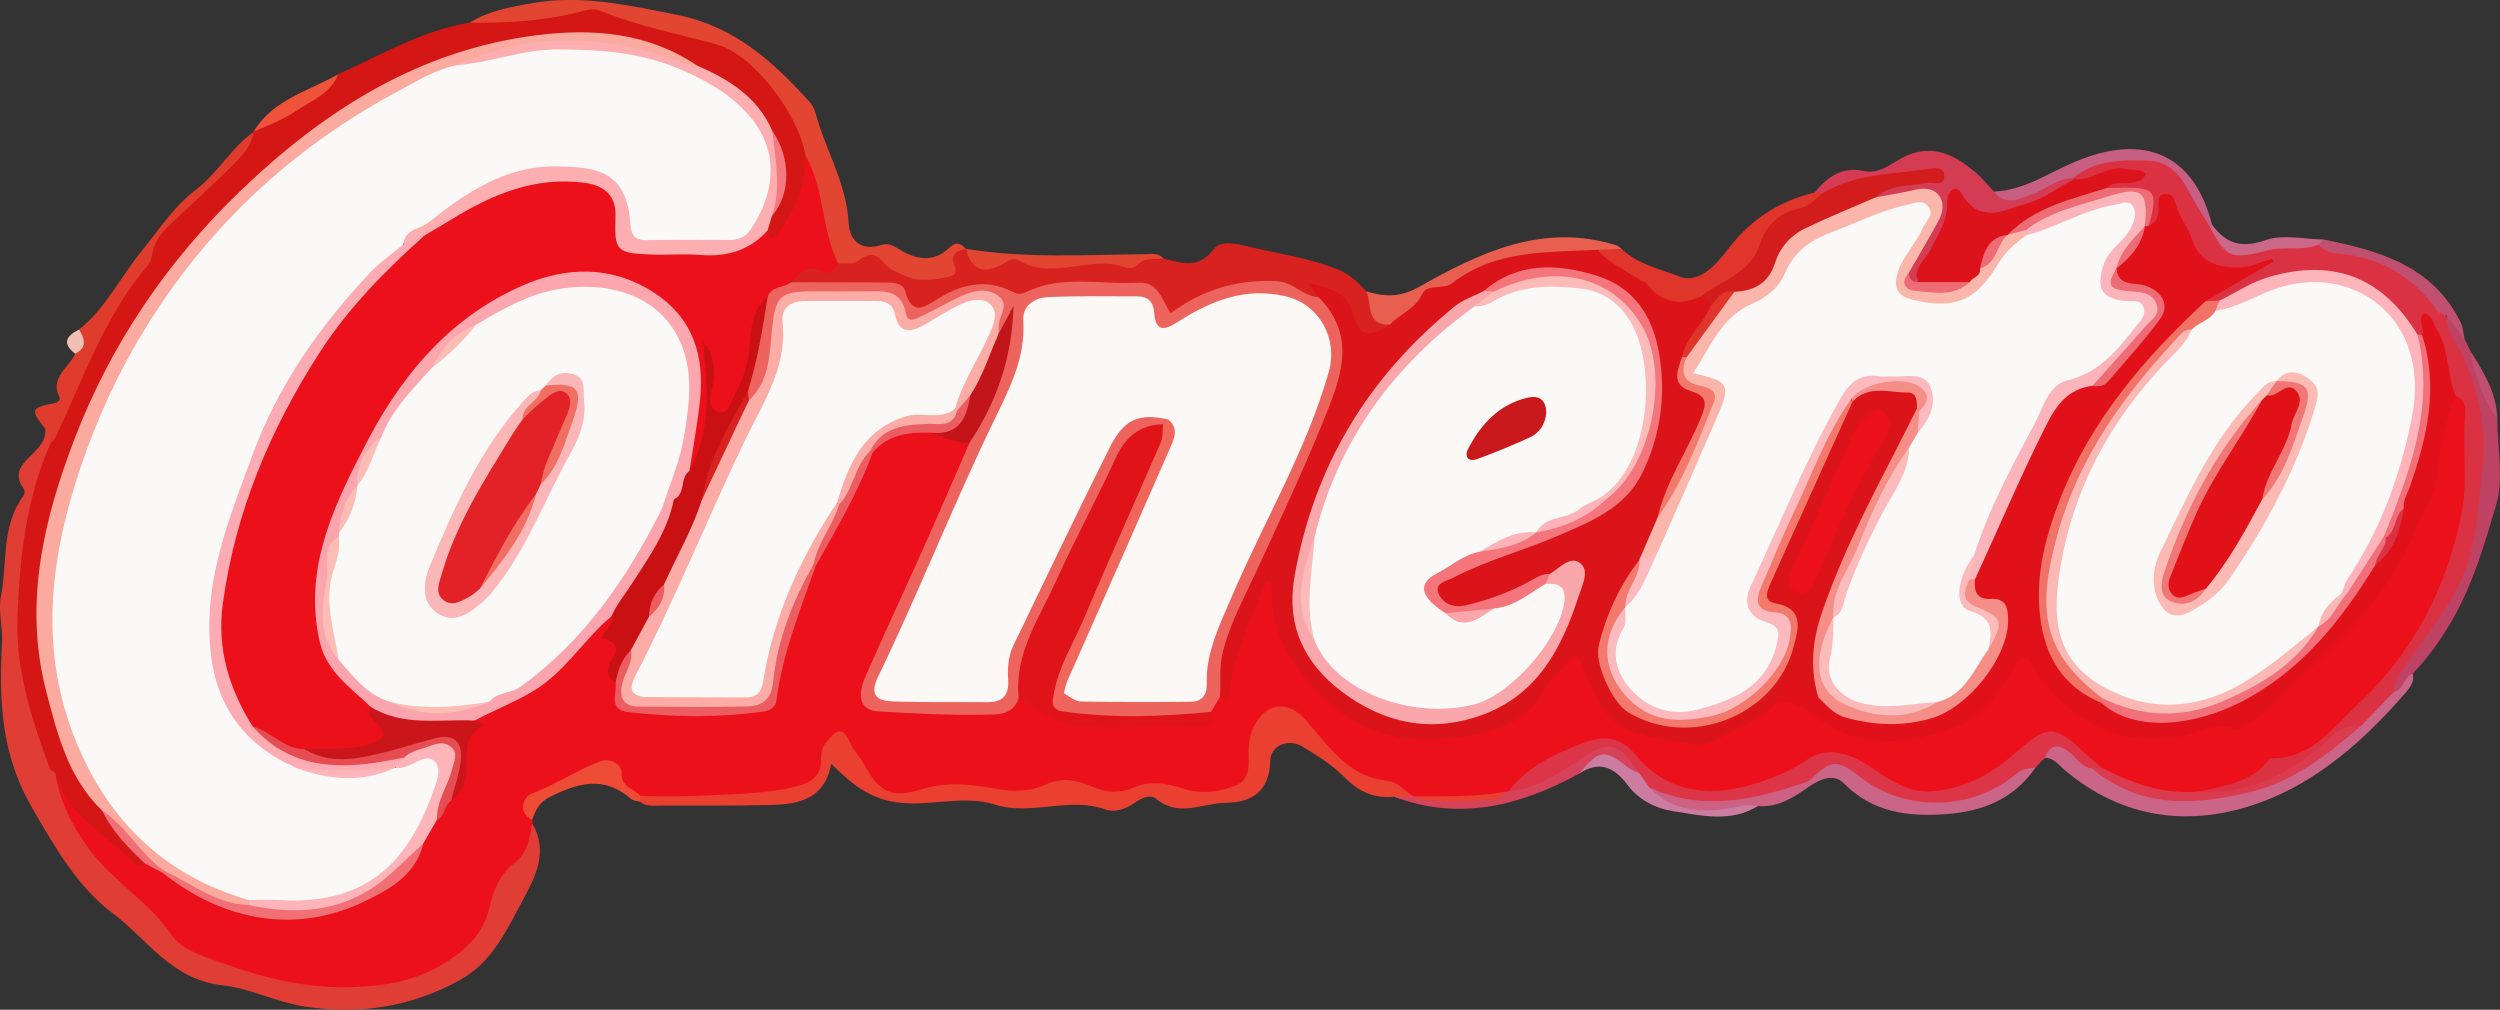 <?xml version="1.0" encoding="UTF-8"?><svg id="a" xmlns="http://www.w3.org/2000/svg" viewBox="0 0 886 357.86"><rect x="0" y="0" width="886" height="357.86" fill="#333333" stroke="none"/><defs><style>.b{fill:#fca6ad;}.c{fill:#f4757b;}.d{fill:#e03e34;}.e{fill:#faa5ad;}.f{fill:#fdb3b7;}.g{fill:#f17266;}.h{fill:#cc7ca1;}.i{fill:#fbb6b7;}.j{fill:#df352b;}.k{fill:#e01218;}.l{fill:#fdb5bb;}.m{fill:#d7221f;}.n{fill:#ef543a;}.o{fill:#ed635e;}.p{fill:#cc6183;}.q{fill:#e94031;}.r{fill:#fdb5b9;}.s{fill:#e11119;}.t{fill:#ca191d;}.u{fill:#ef4c36;}.v{fill:#da1418;}.w{fill:#db3243;}.x{fill:#d33c53;}.y{fill:#fcabb3;}.z{fill:#d41714;}.aa{fill:#f07775;}.ab{fill:#db3b4e;}.ac{fill:#fcb8b5;}.ad{fill:#f1bfb3;}.ae{fill:#ec101b;}.af{fill:#fcaeb1;}.ag{fill:#fbf9f7;}.ah{fill:#f17075;}.ai{fill:#c65f81;}.aj{fill:#c15070;}.ak{fill:#c91113;}.al{fill:#dc131b;}.am{fill:#f0665a;}.an{fill:#e22227;}.ao{fill:#cb6787;}.ap{fill:#fcbaba;}.aq{fill:#dc3548;}.ar{fill:#f47983;}.as{fill:#f68e88;}.at{fill:#f1707a;}.au{fill:#fbf8f6;}.av{fill:#fcbab9;}.aw{fill:#ee6c75;}.ax{fill:#c11519;}.ay{fill:#df1318;}.az{fill:#d64259;}.ba{fill:#f06e62;}.bb{fill:#d31d1d;}.bc{fill:#fcbab5;}.bd{fill:#fcb4bb;}.be{fill:#faa7ab;}.bf{fill:#ca6588;}.bg{fill:#e95f4f;}.bh{fill:#ca151a;}.bi{fill:#fdbdb5;}.bj{fill:#e54d53;}.bk{fill:#ec5d62;}.bl{fill:#e24633;}.bm{fill:#f4796d;}.bn{fill:#faaa9e;}.bo{fill:#be4263;}.bp{fill:#fcbabe;}.bq{fill:#fbaca6;}.br{fill:#fbb6ac;}.bs{fill:#df3c2d;}</style></defs><path class="ae" d="M188.56,290.58c.29,.4,.31,.81,.07,1.24,1.46,6.24-.49,11.41-4.95,15.8-3.43,3.37-6.25,7.22-7.18,11.98-4.16,21.15-28.43,31.99-46.25,32.74-19.39,.81-37.86-3.06-56.03-9.92-11.63-4.39-17.95-14.49-26.81-21.8-3.79-3.12-6.9-7.12-10.81-10.29-9.33-7.57-13.79-18.34-18.23-29.04-.87-2.09-.75-4.36,.18-6.49,5.54-3.18,5.11,2.61,6.03,4.66,5.53,12.4,17.12,17.96,27.34,25.09,2.79,.73,5.08,2.41,7.45,3.93,20.11,14.33,41.79,20.02,65.49,10.47,9.67-3.89,18.8-9.33,23.23-19.79,1.2-3.46,2.74-6.74,5.15-9.54,2.16-2.22,3.43-5.13,5.64-7.32,3.42-3.6,4.48-7.92,4.47-12.81-.01-5.27,.34-10.63,6.58-12.89,.04-.02-1.63-.38-1.9-1.38,.36-3.21,3.2-3.48,5.36-4.42,12.06-5.23,22.6-12.3,30.9-22.8,3.22-4.07,6.19-9.38,12.65-9.57,2.4,8.02,.93,16.52,2.99,24.59-.14,5.66,3.35,8.13,8.27,8.22,11.91,.21,23.83,.66,35.74,.07,5.91-.29,9.79-3.12,10.51-9.47,1.65-14.51,7.43-27.75,12.8-41.11,6.55-13.97,14.54-27.21,20.84-41.32,5.42-7.44,12.98-8.76,21.44-7.52,5.05,1.74,10.93,1.27,15.04,5.57,.65,2.05-.24,3.77-1.09,5.55-10.94,22.82-19.8,46.58-31.13,69.23-.25,.5-.57,.96-.8,1.46-6.29,13.55-5.5,14.47,8.85,16.62,8.61,1.29,17.18,.09,25.76,1.05,5.33,.59,10.36-1.42,14.69-4.79,2.6-.01,4.99,1.02,7.04,2.32,18.22,11.62,38.15,4.9,57.39,5.49,1.26,.04,1.61-1.35,2.07-2.35,.89-2.34,2.03-4.53,4.1-6.07,2.96-2.27,3.41-5.84,3.77-8.98,1.13-9.91,6.65-18.2,9.53-27.44,.71-2.26,1.6-5.3,4.87-4.66,3.08,.61,3,3.68,3.24,6.1,2.14,21.53,14.64,35.76,33.29,44.43,16.96,7.89,34.32,4.96,50.66-2.88,6.33-3.04,8.63-10.65,13.58-15.56,8.15-8.09,9.86-7.97,14.08,2.5,7.9,19.57,28.77,27.12,48.08,18.21,6.17-2.85,10.77-7.58,16.58-10.68,6.45-1.4,11.71,1.43,15.77,5.72,7.52,7.96,17.96,8.37,26.86,8.17,16.45-.37,30.28-8.27,39.11-23,4.8-8.01,7.11-8.51,12.29-.93,5.17,7.57,12.11,13.28,19.57,17.81,11.89,7.21,25.02,3.56,38.04,2.8,20.79-1.21,30.69-16.99,43.35-29.18,3.78-3.64,8.03-6.87,11.3-11.02,14.48-18.37,24.8-38.61,27.82-62.13,.76-5.88,2.79-11.26,7.16-15.53,5.01,.56,4.88,4.51,5.31,8.07,4.54,37.18-8.55,69.1-31.67,96.77-9.83,11.77-22.35,21.53-37.81,27.45-8.82,3.38-16.65,9.51-26.66,10.12-12.66,2.06-23.97-1.61-34.6-8.14-3.71-2-6.73-4.87-9.82-7.68-6.13-5.57-10.74-5.82-16.8-.29-5.8,5.29-11.93,9.8-19.18,13-10.34,4.56-20.31,5.24-30.19-.93-3.31-2.07-6.84-3.76-10.08-5.91-6.6-4.38-12.82-3.45-19.5,.23-12.59,6.94-25.65,11.68-40.64,8.93-8.55-1.57-15.07-6.07-20.33-12.09-5.52-6.32-11.48-5.79-18.01-3.36-9.49,3.52-17.68,9.25-25.31,15.82-.74,.46-1.53,.82-2.34,1.13-9.98,.99-19.98,1.7-30.01,.94-.85-.05-1.67-.26-2.44-.61-16.73-4.28-29.89-13.77-40.63-27.16-4.08-5.08-9.65-4.01-12.86,1.67-1.85,3.27-2.08,6.84-2.28,10.48-.48,9-3.54,12.44-12.28,14.02-3.86,.7-7.83,.93-11.6-.2-7.08-2.12-14.04-3.23-21.13-.04-1.76,.79-4.03,1.17-5.75,.49-17.77-7.1-36.16,2.14-54.1-2.25-7.05-1.73-14.02,2.51-21.42,2.27-6.53-.21-10.52-2.53-13.01-8.21-.45-1.02-.9-2.07-1.58-2.94-2.14-2.7-2.7-7.85-6.81-7.46-3.7,.36-3.47,5.1-4.57,8.15-1.87,5.22-5.66,8.16-11.12,8.78-3.86,.44-7.74,.68-11.61,1.21-14,1.91-28.09,1.37-42.16,.98-3.78-1.54-7.36-2.81-9.15-7.41-2.12-5.43-7.01-3.89-10.42-1.61-4.64,3.1-9.46,5.42-14.73,7.12-4.65,1.5-6.55,4.68-4.58,9.54Z"/><path class="z" d="M51.43,306.08c-1.24,1.12-2.57,1.04-3.66-.07-9.99-10.19-24.13-16.76-28.16-32.15-4.64,.34-5.11-3.51-6.28-6.45-11.57-29.11-11.74-58.69-4.53-88.88,1.81-7.59,5.53-14.3,7.34-21.75,4.99-7.1,7.26-15.43,10.55-23.32,3.63-8.7,9.48-16.31,13.5-24.74,6.61-13.86,15.24-26.3,25.95-36.87,8.24-8.13,16.91-15.75,23.79-25.13l-.03-.11c6.85-6.66,16.14-9.5,23.63-15.16,2.17-1.64,5.13-2.29,6.34-5.13,15.23-6.87,29.76-15.54,46.61-18.29,14-3.59,28.49-3.89,42.7-6.11,7.16-1.12,14.57,2.78,21.76,4.5,23.04,5.51,45.26,12.93,54.15,38.69,1.09,3.16,2.56,6.14,2.59,9.56,.12,10.25-2.93,19.51-9.14,27.61-2.07,2.7-4.85,6.64-7.75,.4-.24-2.31,.61-4.35,1.6-6.35,5.47-9.47,5.63-18.97,.09-28.48-5.13-12.25-16.38-17.62-26.84-23.89-23.16-12.1-47.19-12.33-72.03-6.18-26.83,6.64-49.84,20.36-70.88,37.49C61.4,88.93,33.76,131.66,19.91,183.24c-8.2,30.54-5.13,60,7.77,88.66,2.31,5.13,5.46,9.67,9.15,13.87,4.22,7.23,11.37,12.36,14.59,20.31Z"/><path class="d" d="M17.99,156.87c-8.78,19.85-11.07,40.87-11.81,62.3-.65,18.8,5.25,36,11.47,53.21,.23,.64,1.29,.99,1.96,1.47,1.47,9.94,5.64,18.31,11.65,26.63,8.6,11.88,21.66,19.11,29.84,31.24,2.34,3.47,6.74,5.54,10.97,7.15,16.97,6.44,33.87,11.58,52.66,10.97,12.35-.4,23.32-2.37,33.55-8.95,7.31-4.7,13.28-10.45,15.25-19.42,1.34-6.07,3.65-11.69,8.82-15.62,4.66-3.55,5.35-8.84,6.29-14.04,5.6,9.7,1.46,18.3-3.13,26.78-5.85,10.82-10.92,22.33-22.41,28.69-17.23,9.54-35.59,12.42-55.05,9.45-10.02-1.53-19.66-6.52-28.94-7.5-18.3-1.94-26.72-16.22-38.94-25.38-12.85-9.63-20.81-23.76-28.98-37.9C.38,267.27-.38,248.04,.71,227.81c.3-5.51-1.41-11.27-.37-16.55,2.32-11.82,.08-24.72,7.78-35.29,1.44-1.98-.02-2.91-.71-4.32-1.29-2.62-1.12-4.7,.95-7.41,2.91-3.8,8.08-6.42,7.7-12.32,4.53,.13,2.54,2.81,1.94,4.95Z"/><path class="q" d="M226.94,282.07c8.53,.26,17.53,.18,25.52-.24,10.27-.54,21.51-.64,31.8-3.71,3.2-.95,6.85-3.6,6.69-8.5-.07-2.11,.33-4.81,1.62-6.27,2.45-2.78,5.53-7.68,8.69-.14,1.16,2.76,3.53,4.99,4.98,7.66,5.46,10.01,9.53,12.15,20.46,8.84,8.87-2.69,17.31-1.86,26.21-.16,5.53,1.06,12.29,1.01,17.18-1.31,6.48-3.07,11.64-1.73,17.21,.64,4.88,2.08,9.64,2.34,14.51,.21,5.83-2.54,11.57-1.53,17.32,.35,6.35,2.09,12.62,1.39,18.69-1.02,3.91-1.56,4.82-4.93,4.71-8.89-.13-4.67-.07-9.1,2.66-13.56,4.39-7.15,11.62-7.4,17.17-1.22,8.26,9.21,15.08,20.65,29.6,22,3.13,.29,5.99,3.56,8.98,5.46-2.26,1.39-4.56,.96-6.86,.15-7.15,.74-12.65-1.86-17.75-7.05-4.2-4.27-9.54-7.56-14.72-10.7-4.97-3.02-11.27-.49-11.42,4.95-.3,10.8-6.31,14.85-15.84,14.95-8.16,.09-16.56,5.29-24.57-1.38-2.14-1.79-5.28-.29-7.71,1.42-3.07,2.16-6.98,3.53-10.27,2.34-12.95-4.68-26.29,2.33-39.12-1.72-11.42-3.61-22.93,.78-34.67-.8-10.36-1.39-16.31-6.79-23.41-13.66-2.38,12.6-11.62,14.36-21.52,14.58-13.03,.29-26.07,.21-39.1,.22-2.46,0-5.04,.35-7.2-1.38-.54-.73-.52-1.42,.17-2.05Z"/><path class="m" d="M412.39,91.67c6.38,1.45,12.18,3.94,17.81-3.42,2.89-3.79,9.97-1.33,15.05-.21,9.64,2.13,19.37,3.72,28.7,7.36,4.49,1.75,7.3,4.76,10.34,7.91,3.5,3.36,3.96,8.96,8.54,11.52-3.68,6.19-8.25,6.87-12.5,1.85-1.81-2.14-2.29-5.07-3.93-7.21-2.55-3.31-5.13-7.75-10.32-3.24-5.09,1.06-8.24-3.69-13.24-4.02-11.23-.74-21.64,1.26-31.15,6.92-5.2,3.09-8.9,4.04-11.91-2.39-1.57-3.36-4.74-4.43-8.37-4.28-12.39,.5-25.02-2.05-37.08,2.91-2.11,.87-4.44,.71-6.53-.19-9.09-3.92-17.37-1.56-25.32,3.19-5.16,3.09-9.71,4.33-12.92-2.59-1.71-3.69-5.39-3.25-8.73-3.47-9.92-.67-19.97,1.47-29.79-1.33-1.86-5.8,2.39-6.73,6.3-7.43,3.11-.55,6.47,.57,9.42-1.3,8.39-3.62,15.96-4.3,23.61,2.78,5.07,4.69,12.28,2.12,15.99-4.12,1.37-2.29,2.91-4.15,5.96-2.71h0c1.8,4.3,4.54,5.46,9.33,4.17,11.23-3.03,22.54,1.53,34.19-.13,8.44-1.21,17.68-1.74,26.55-.57Z"/><path class="bl" d="M342.31,88.19c-1.87,.48-3.88,.82-4.52,3.05-.65,2.26,3.17,5.79-1.41,6.81-5.22,1.17-10.95,1.95-15.77-.34-2.21-1.06-5.23-1.96-6.86-3.99-2.96-3.68-5.47-4.65-9.53-1.3-1.59,1.31-4.72,.74-7.16,1.03-6.05-3.04-5.85-9.34-6.96-14.57-1.7-7.96-3.35-15.94-4.73-23.98-1.61-12.34-17.22-35.28-31.46-39.19-13.57-3.72-27.7-6.37-40.86-11.81-1.92-.79-3.7-.71-5.64-.18-13.41,3.62-27.12,4.52-40.93,4.3,6.89-4.29,14.67-5.6,22.48-6.95,17.36-3,33.95,.85,50.89,4.18,20.23,3.97,33.98,16.41,46.95,30.72,2.15,2.37,2.53,5.44,3.49,8.34,3.82,11.43,9.76,22.1,10.46,34.61,.36,6.46,4.42,10.17,11.57,7.9,2.41-.76,4.11,.14,6.13,1.39,6.11,3.81,12.38,5.12,18.22-.61,2.23-2.19,3.93-1.19,5.64,.59Z"/><path class="aq" d="M534.54,280.53c6.63-8.78,16.28-13.23,26.02-16.99,6.64-2.57,13.06-3.36,19.14,4.04,10.48,12.76,25.13,15.16,40.54,10.67,7.08-2.06,14.04-4.7,20.4-9.09,5.34-3.7,11.71-3.12,17.92,.12,8.41,4.39,15.31,11.96,26.26,11.14,11.86-.89,21.22-6.29,29.72-13.83,11.03-9.79,13.64-9.83,24.17,.16,2,1.9,4.18,3.61,6.27,5.41-.78,1-1.86,1.42-3.08,1.55-3.58,.19-5.95-2.11-8.37-4.21-2.76-2.39-5.64-2.89-8.82-.95-1.1,1.15-2.2,2.29-3.3,3.44-11.09,10.17-23.98,15-39.19,14.18-8.63-.46-16.22-2.93-23.08-8.01-8.83-6.54-9.09-6.54-18.05-.34-10.02,4.83-20.52,7.69-31.68,8.31-8.79,.49-16.98-1.27-24.73-5.33-2.42-1.2-3.88-3.31-5.24-5.51-7.73-10.23-9.37-10.54-19.4-3.67-6.23,4.27-13.65,6.05-20.18,9.7-1.75,.97-3.78,1.02-5.33-.76Z"/><path class="bf" d="M724.71,268.53c1.99-5.1,5.02-4.89,8.81-1.86,2.51,2.01,4.12,5.32,7.86,5.61,7.53,2.6,13.99,7.43,22.3,8.69,20.2,3.08,38.24-1.64,54.92-12.84,5.52-3.71,11.16-7.25,16.1-11.74,3.86-4.34,7.88-8.53,12.44-12.15,2.87-1.51,3.6-6.14,7.95-5.52,.62,2.75-.71,4.66-2.44,6.66-14.46,16.68-31.03,31.52-51.61,39.03-24.4,8.9-48.66,6.06-69.47-11.64-2.1-1.79-3.72-4.16-6.85-4.23Z"/><path class="bs" d="M17.99,156.87c-.07-1.87,.37-3.95-1.94-4.95-5.42-6.58-5.11-7.48,3.12-9,1.26-.23,2.38-1.2,1.93-2.08-3.61-7.18,3.38-10.44,5.53-15.47,.96-2.78,.14-5.86,1.41-8.59,9.38-7.5,14.52-18.42,21.93-27.52,6.25-7.68,11.45-15.96,19.59-22.15,7.62-5.79,12.38-14.75,20.36-20.39-.92,5.89-5.19,9.62-9.07,13.44-7.25,7.13-14.86,13.91-22.14,21.01-2.37,2.31-3.94,5.31-4.73,8.63-.32,1.34-.49,2.93-1.32,3.9-15.53,18.04-23.07,40.35-33.02,61.37-.33,.7-1.09,1.21-1.65,1.8Z"/><path class="x" d="M643.14,68.21c4.37-5.48,9.81-9.24,17.05-7.67,6.96,1.51,11.17-3.9,16.66-5.85,9.54-3.39,16.23,.74,22.89,6.07,2.56,2.05,4.59,4.74,6.87,7.14,5.21,2.96,9.75,.13,14.43-1.65,4.21-1.6,7.83-5.18,12.91-3.96,.75,.36,1.2,.96,1.37,1.77-11.12,12.14-29.91,15.43-42.45,7.02-2,11.23-7.62,20.61-13.89,29.67-2.75,.25-3.67-1.36-3.85-3.74,1.19-6.99,6.47-11.95,9.13-18.23,1.11-2.62,2.37-5.23,.59-7.74-1.92-2.71-4.83-1.55-7.57-1.25-4.22,.46-8.42,3.08-12.74,.4,.28-5,4.49-4.86,7.76-5.75,3.48-.95,7.06-1.49,10.6-2.1-12.4,.88-24.54,3.19-36.39,7.1-1.3,.05-2.48-.23-3.39-1.24Z"/><path class="j" d="M643.14,68.21c1.07,.01,2.15,.02,3.22,.03-.8,6.28-6.31,7.19-10.74,8.75-4.29,1.51-6.82,3.7-8.52,8.06-4.34,11.12-13.83,16.83-24.18,21.39-6.93,3.7-12.95,5.01-18.9-2.67-3.23-4.16-9.52-5.59-13.85-9.11-2.1-1.71-5.64-3.03-3.41-6.99,2.67-.1,5.37-.57,7.96,.55,5.66,5.5,13.53,7.02,20.35,9.76,7.02,2.82,13.32-4.4,17.04-9.32,8.15-10.77,18.2-17.38,31.01-20.43Z"/><path class="bo" d="M855.08,238.72c-3.31,1.02-3.04,5.75-6.67,6.45-3.1-4.43,.65-7.3,2.61-10.33,7.06-10.88,16.51-20.55,20.23-33.16,8.02-27.14,10.77-54.39-3.18-80.82-1.4-2.65-3.44-5.21-1.9-8.54,5.37-.19,5.45,4.58,7.24,7.74,.71,1.46,1.43,2.91,2.14,4.37,3.13,8.03,6.31,16.03,9.48,24.05,.04,10.26,2.38,21.19-.42,30.6-4.08,13.74-8.16,27.83-15.45,40.52-3.98,6.92-8.52,13.38-14.09,19.11Z"/><path class="bg" d="M574.73,88.2c-2.89,.11-5.78,.22-8.67,.34-5.79,3.23-12.31,2.71-18.54,3.28-9.73,.89-18.53,3.62-27.64,7.55-9.88,4.27-16.8,13.02-27.29,15.7-8.67,.24-6.33-7.29-8.31-11.77,6.43,1.91,11.9,2.16,18.66-1.65,21.5-12.12,43.8-22.81,69.77-14.75,.74,.23,1.35,.85,2.02,1.3Z"/><path class="bf" d="M641.12,276.82c7.79-7.74,9.91-7.9,18.15-1.41,15.76,12.42,39.93,12.04,55.35-1.21,2.24-1.93,4.41-1.86,6.79-2.22-7.71,11.31-19.01,15.69-32.09,16.58-13.3,.91-25.69-.68-35.8-10.89-3.67-3.71-8.29-1.58-12.21,.97-.97-.51-1.03-1.12-.19-1.82Z"/><path class="ai" d="M734.68,63.17c-5.5-.06-9.45,3.84-14.24,5.58-4.71,1.71-9.54,4.51-13.83-.85,10.71-.41,19.44-6.64,28.79-10.57,25.11-10.56,42.28-2.21,48.55,22.28-.3,.27-.6,.53-.9,.8-5.21-1.71-5.92-7.03-8.41-10.82-6.27-9.58-11.06-11.64-22.33-10.32-6.07,.71-11.68,2.95-17.63,3.9Z"/><path class="bl" d="M412.39,91.67c-3.2,.34-6.64-.7-9.32,2.31-.74,.83-2.8,1.32-3.84,.91-12.48-4.93-25.95,4.79-38.29-2.67-1.94-1.17-3.95,.48-6.01,1.55-6.81,3.55-10.72,1.61-12.63-5.59,20.96,3.46,42.07,2.11,63.14,1.92,2.38-.02,5.03-.72,6.93,1.58Z"/><path class="az" d="M534.54,280.53c9.29-.84,16.99-5.91,24.29-10.71,11.36-7.48,13.9-7.58,22.19,4.28-1.63,1.16-3.47,.82-4.56-.38-5.9-6.48-11.39-4.63-16.86,.5-20.78,11.31-42.26,16.89-65.53,8.14,2.29-.05,4.57-.1,6.86-.15,0,0,0,0,0,0,9.78,2.04,19.62,.23,29.43,.48,1.06,.03,1.8-1.16,2.52-1.99,.55-.03,1.1-.08,1.65-.15Z"/><path class="u" d="M226.94,282.07c-.06,.68-.11,1.37-.17,2.05-1.05-.31-2.37-.32-3.11-.97-9.47-8.37-18.87-5.71-28.84-.69-3.87,1.95-4.99,4.79-6.26,8.12-5.56-2.96-2.64-8.37-.29-9.25,8.43-3.18,15.91-8.2,24.27-11.43,4.4-1.7,7.83,1.57,7.73,3.79-.24,5.47,4.45,5.69,6.67,8.38Z"/><path class="aj" d="M873.42,120.07c-2.17-2.77-4.34-5.55-6.52-8.32-3.58,2.19-4.9-1.03-6.63-2.91-3-3.26-6.15-6.17-9.84-8.76-6.29-4.42-12.98-6.97-20.53-7.81-3.26-.37-6.66-.99-8.45-4.43-.3-1.65,1.18-2.08,2.03-2.95,19.81,3.97,38.82,9.31,48.67,29.59,.81,1.67,.86,3.71,1.27,5.58Z"/><path class="h" d="M559.6,274.22c7.13-8.56,9.24-8.82,17.1-2.39,1.23,1.01,2.87,1.52,4.32,2.26,1.14,1.64,2.29,3.29,3.43,4.93,10.09,7.3,21.34,7.41,33.02,5.61,1.64-.25,4.58-3.59,5.54,1.04-9.72,5.97-20.18,3.34-30.19,1.79-6.02-.93-12.06-3.96-15.99-9.24-4.73-6.36-10.07-8.8-17.24-4Z"/><path class="p" d="M623.03,285.68c-3.84-1.04-7.42,.38-11.14,.94-10.17,1.51-19.81,.43-27.43-7.59,19.26,8.93,38,4.24,56.66-2.21,.06,.6,.12,1.21,.19,1.82-5.5,3.9-11.07,7.62-18.29,7.04Z"/><path class="ao" d="M823.48,84.89c-.58,.62-1.17,1.23-1.75,1.85-2.05,3.16-5.34,3.64-8.66,3.78-4.64,.2-9.08,.72-13.62,2.28-8.27,2.86-15.86-3.33-16.42-12.61,.3-.2,.61-.4,.92-.59,4.93,6.8,10.44,8.51,19.04,5.48,6.1-2.14,13.6-.28,20.48-.2Z"/><path class="n" d="M119.86,26.32c-2.66,6.9-9.64,9.38-14.92,12.98-4.36,2.97-9.87,5.15-15.04,7.31,6.87-11.37,19.45-14.3,29.96-20.28Z"/><path class="aj" d="M885.05,148.49c-5.29-7.17-7.97-15.38-9.48-24.05,4.64,7.43,9.27,14.87,9.48,24.05Z"/><path class="ad" d="M28.04,116.77c1.93,3.26,3.04,6.38-1.41,8.59-4.81-3.73-3.08-6.39,1.41-8.59Z"/><path class="v" d="M492.59,115.07c3.58-3.9,9-5.54,11.55-11.01,1.69-3.63,7.4-1.25,10.53-3.7,15.3-11.97,33.58-10.87,51.4-11.82,4.32,4.68,10.03,7.38,15.27,10.75,.69,.44,1.73,.53,2.17,1.12,5.19,6.99,11.74,8.07,19.4,4.65,2.89-1.7,3.91,.04,4.57,2.47-.56,7.91-7.72,12.52-9.82,19.66-1.44,4.4-1.25,7.93,3.76,10.21,5.48,2.5,5.34,6.76,3.14,11.81-4.95,11.37-11.31,22.12-15.11,33.99-1.74,5.02-3.94,9.85-6.34,14.59-.35,.75-.75,1.47-1.19,2.17-3.7,6.81-7.98,13.34-10.56,20.72-1.92,5.49-3.07,10.55-1.33,16.84,4.22,15.26,18.21,19.26,30.58,17.67,15.47-1.99,27.3-9.02,32.27-24.72,1.9-5.99,3.14-11.69-4.71-15.29-5.41-2.48-3.55-7.49-1.61-11.63,9.9-21.06,18.44-42.76,29.66-63.22,5.9-6.16,13.23-4.32,20.21-3.29,3.33,.49,4.9,3.32,4.64,6.83-6.66,16.47-15.01,32.17-22.88,48.08-8.48,17.15-15.32,34.52-12.81,54.18-1.45,2.95-3.91,2.12-5.5,.74-4.44-3.9-7.39-1.69-10.26,1.88-4.83,6.4-12.5,8.31-18.93,12.2-3.57,2.17-7.07,3.56-10.95,2.78-20.68-4.14-29.6-1.74-38.29-26.4-1.58-4.49-2.89-6.93-6.74-1.61-1.77,2.45-5.04,4.05-6.23,6.67-6.98,15.36-21.66,17.6-35.32,19.35-15.81,2.03-31.12-2.34-43.04-13.61-11.03-10.43-19.94-22.46-19.36-38.93,.04-1.05,.04-2.25-2.05-3.11-5.22,12.47-10.95,24.71-12.95,38.32-.27,1.84,.43,5.36-3.42,2.54-4.53-7.91-2.02-16.07,.95-23.19,10.33-24.8,22.01-49.03,32.76-73.66,5.88-13.48,12.29-27.19,1.79-41.52-.66-.91-.69-2.08-.47-3.21-.88-1.27-1.76-2.53-3.56-5.12,7.92,2.11,13.85,3.28,15.94,11.64,1.87,7.47,5.6,7.96,12.83,3.19Z"/><path class="s" d="M629.63,248.76c3.06-9.09,3.33-9.16,10.5-3.78,1.25,.94,2.84,1.43,4.27,2.13,11.4,6.82,23.45,8.9,36.6,6.14,11.99-2.51,26.87-17.69,28.11-29.92,.42-4.13,1-8.57-5.24-9.34-4.85-.6-6.35-3.93-5.75-8.47,7.6-21.04,17.84-40.88,27.77-60.86,2.93-5.9,8.6-8.29,14.8-9.45,3.09-.51,5.57-1.76,7.59-4.45,3.97-5.3,8.45-10.2,12.65-15.33,5.85-7.14,5.02-10.11-3.64-12.72-3.39-1.02-7.26-1.31-8.36-5.69-.05-.78,.06-1.54,.31-2.28,3.22-4.56,7.37-8.51,9.36-13.91,.36-.7,.8-1.33,1.3-1.93,.52-.6,1.08-1.17,1.63-1.73,2.44-3.04,.1-9.55,5.98-9.74,5.34-.17,5.42,5.47,7.43,8.9,3.67,6.29,5.35,14.12,14.34,16.05,4.36,.94,8.19,.88,12.06-.99,1.94-.94,4.13-1.45,5.16,.56,1.1,2.13-1.01,3.72-2.67,4.51-7.28,3.48-13.94,8.04-20.96,11.96-25.88,23.86-47.68,50.66-55.88,85.72-3.87,16.55-4.82,33.74,9.41,47.33,2.67,2.55,5.79,4.24,8.92,6.02,16.12,10.88,32.1,7.26,47.9-.65,18.69-9.35,31.91-24.47,43.03-41.68,1.35-2.09,2.36-4.4,4.23-6.13,5.73-5.5,8.7-12.28,9.36-20.15,2.66-10.97,7.18-21.34,8.57-32.78,1.14-9.34-.45-18.08-1.88-27.02-.16-1.1-.21-2.21-.28-3.32-.16-2.29-.22-4.68,2.38-5.62,2.84-1.02,3.96,1.51,5.08,3.25,5.29,8.16,7.86,17.05,6.56,26.85-3.81,9.77-5.51,19.96-7.04,30.32-.85,5.77-4.53,11.14-6.84,16.74-8.15,19.69-21.65,35.28-37.59,49.37-7.37,6.51-13.2,14.81-22.11,19.68-1.43,.78-3.34,2.59-4.21,2.18-6.89-3.27-13,1.21-19.04,2.39-23.6,4.61-39.55-5.93-52.63-23.69-1.1-1.49-1.28-4.29-3.61-4.03-2.34,.26-3.01,2.77-4.12,4.75-5.77,10.36-13.78,18.59-25.47,21.71-8.74,2.33-17.01,4.1-27.15,2.18-8.05-1.52-13.2-5.06-18.73-9.07-3.87-2.81-7.45-4.54-12.11-3.99Z"/><path class="o" d="M467.38,105.37c13.86,14.04,7.56,29.19,1.66,43.71-7.32,18.04-15.63,35.68-23.77,53.37-4.36,9.46-9.44,18.55-11.95,28.83-1.29,5.28-.61,10.45-.96,15.66-1.06,1.78-2.11,3.56-3.17,5.34-1.69,2.19-4.28,2.62-6.66,2.72-13.66,.53-27.33,1.48-40.98-.09-1.89-.22-3.81-.55-5.43-1.74-2.64-2.69-2.16-5.27,.3-7.76,12.94,1.44,25.95,.93,38.94,1.17,6.35,.12,9.23-1.85,10.24-8.76,2.61-17.87,11.46-33.59,19.19-49.59,8.47-17.53,17.2-34.9,22.8-53.65,5.47-18.34-7.32-32.24-26.21-27.98-7.6,1.71-14.91,4.3-21.69,8.41-7.36,4.46-8.56,4.07-12.87-3.46-1.59-2.79-3.58-4.12-6.6-4.15-8.9-.11-17.81-.45-26.7,.18-5.47,.39-8.83,3.53-8.85,9.17-.06,12.75-5.81,23.8-11.07,34.69-13.79,28.53-25.7,57.88-38.98,86.62-2.89,6.26-1.74,8.06,5.18,8.34,9.17,.36,18.36,.18,27.54,.06,3.53-.05,7.37-.7,7.28-5.05-.23-11.27,6.39-20.01,10.49-29.6,7.98-18.66,16.72-37,26.82-54.64,6.47-11.31,12.62-13.75,21.97-9.23,.9,1.42,.21,2.41-.89,3.29-9.27,2.11-14.04,8.37-17.87,16.83-7.21,15.93-15.17,31.53-23.06,47.15-5.18,10.25-7.93,21.2-11.06,32.08-1.91,6.55-8.01,5.9-12.45,5.98-12.42,.24-24.88-.41-37.29-1.16-6.24-.38-7.86-4.9-4.44-12.66,6.68-15.18,13.72-30.2,20.48-45.34,5.52-12.36,10.86-24.8,16.28-37.2-.23-5.9,4.15-9.98,6.04-15.07,3.8-10.25,7.49-20.48,9.06-31.35,.25-1.09-1.38,.15-.29-.08,.38-.08,.64,.32,.28,.73-1.96,2.16,.29,7.78-5.53,6.77-.56-.98-.94-2.01-.94-3.15-.01-9.57-1.91-10.85-10.91-7.57-4.19,1.53-7.97,3.84-11.94,5.8-4.76,2.34-9.1,2.97-11.38-3.38-1.27-3.53-4.33-3.89-7.51-3.93-8.32-.11-16.64,.2-24.95-.12-6.61-.25-9,3.45-9.41,9.04-.49,6.67-1.49,13.22-3.54,19.57-1.17,3.61-2.13,7.71-7.18,7.96-1.12-.93-1.63-2.17-1.88-3.56,2.11-11.12,4.18-22.26,6.76-33.29,1.95-4.42,5.08-6.59,10.04-5.25,10.83,.02,21.65,.05,32.48,.07,3.12,0,7.12-.09,8.01,3.1,2.55,9.19,6.96,5.48,11.84,2.52,8.19-4.97,16.78-7.04,25.93-2.43,1.5,.75,2.95,1.27,4.71,.39,12.91-6.46,26.74-2.73,40.16-3.5,7.28-.42,8.25,6.29,11.44,10.8,11.2-8.26,23.37-11.95,37.32-11.37,6.2,.26,9.55,5.52,15.19,5.74Z"/><path class="w" d="M870.27,140.23c-3.3-7.82-2.1-16.96-7.08-24.27-1.17-1.71-1.22-4.4-4.14-4.87-2.76,2.3,.69,5.21-.67,7.6-.82,.36-1.63,.34-2.43-.05-.72-.42-1.5-.83-1.97-1.5-14.7-21.46-38.2-25.55-62.81-10.53-1.42,.87-2.98,1.48-4.66,1.7-1.82,.13-3.52-.11-4.78-1.61,7.96-4.65,15.93-9.29,23.89-13.94l-.42-1.06c-3.88,1.1-7.76,3.1-11.65,3.11-7.32,.02-14.02-1.55-16.78-10.22-1.21-3.79-4.05-7.15-5.33-11.15-.65-2.03-1.19-4.8-3.91-4.71-3.29,.12-2.48,3.11-2.52,5.14-.06,2.71-.71,4.92-3.4,6.07-.72-.9-1.28-1.94-1.03-3.06,1.52-6.69-1.96-8.42-7.78-8.14-2.21,.1-4.47-.17-6.26-1.8,.92-6.56,6.94-2.42,9.09-4.67-3.77,.02-8.32-.33-12.68,1.89-2.48,1.27-5.38,1.57-7.76-.74,0,0-.49-.25-.49-.25,7.9-6.81,17.66-6.46,27.02-6.22,5.97,.15,10.48,4.2,13.38,9.76,2.41,4.62,5.28,9,7.95,13.49,6.02,11.44,7.57,11.81,20.58,8.53,5.84-1.47,12.23,.23,18.11-1.99,1.76,1.91,3.99,2.97,6.53,3.13,15.29,.99,26.95,8.23,35.78,20.51,.54,.75,1.89,.92,2.87,1.36-.07,5.88,4.12,10.13,6.25,15.09,5.35,12.4,8.12,25.01,6.62,38.38-1.52,13.55-1.65,27.33-7.51,40.15-4.82,10.56-12.04,19.48-18.6,28.85-2.41,3.45-5.19,6.48-5.26,10.95-3.84,3.99-7.68,7.99-11.52,11.98-8.52,3.34-14.49,10.61-22.41,14.76-10.75,5.64-21.44,12.17-34.55,8.53,9.02-2.16,18.52-3.31,24.59-11.68,14.53,.5,22.49-11.22,31.09-19.2,19.33-17.92,31.34-40.72,36.69-67.11,2.37-11.67,.35-23.02,1.27-34.47,.25-3.06,.3-6.25-3.31-7.76Z"/><path class="ay" d="M375.63,251.98c17.84,2.67,35.69,2.08,53.55,.3,1.79,4.32-1.13,4.84-4.13,4.8-15.15-.2-30.36,1.96-45.41-.2-6.93-.99-12.53-6.15-18.63-9.6-1.56-15.69,7.31-28.13,13.26-41.37,6.56-14.59,14.31-28.63,20.93-43.19,3.48-7.66,8.46-12.13,16.95-12.39,3.25,2.92,1.67,6.19,.39,9.18-10.59,24.73-21.52,49.31-32.39,73.91-2.56,5.8-7.09,11.39-4.52,18.55Z"/><path class="ak" d="M272.09,105.04c-1.77,11.27-3.57,22.53-6.98,33.45-1.39,7.47-5.09,14.03-8.33,20.75-2.78,5.78-5.54,11.51-6.18,18-2.85,10.83-8.72,20.32-13.41,30.33-2.94,3.18-4.94,6.85-5.77,11.14-1.95,4.3-4,8.54-6.53,12.54-2.83,3.25-2.97,8.19-6.77,10.83-2.3-1.55-3.29-3.41-2.32-6.34,1.06-3.2,6.15-6.83-1.75-9.38-2.64-.85,4.13-4.36,2.67-7.97-.92-4.02,1.47-6.89,3.53-9.78,7.08-9.96,13.03-20.51,17.23-32.02,2.34-3.47,2.68-7.87,5.23-11.25,6.33-12.1,5.68-25.13,5.02-38.14-.12-2.45-1.42-5.92,1.33-6.63,3.26-.85,3.9,3.04,5.13,5.4,2.51,4.83-.4,10.23,1.49,16.5,4.47-5.86,7.14-11.17,7.24-17.4,.09-5.99,2.56-11.31,4.01-16.91,.61-2.37,1.64-5.08,5.16-3.11Z"/><path class="e" d="M238.85,176.95c-2.33,11.5-9.07,20.86-15.24,30.41-2.35,3.65-5.19,6.98-6.89,11.04-9.91,8.28-16.5,19.91-28.03,26.7-6.64,3.91-13.74,6.67-20.47,10.27-12.69,4.56-25.01,3.85-36.93-2.55-20.74-13.62-25.63-32.8-19.93-55.96,2.73-11.12,6.78-21.71,11.21-32.21,.88-2.08,2-3.98,4.29-4.81,.95-.19,1.68,.13,2.2,.95,1.41,3.41-.34,6.56-.82,9.81-.2,.78-.47,1.54-.8,2.28-2.79,5.21-4.88,10.68-5.99,16.51-.22,.8-.53,1.56-.88,2.31-3.15,13.41-6.76,26.8,.28,40.12,5.17,6.79,11.14,12.62,19.19,15.95,10.56,3.38,21.08,3.3,31.55-.3,23.07-11.23,39.39-29.15,51.47-51.42,3.16-5.82,7.55-10.94,10.66-16.85,1.47-1.27,2.62-3.31,5.12-2.25Z"/><path class="bh" d="M131.27,250.46c11.58,7.18,24.5,4.29,36.95,4.91,3.73,.96,3.93,1.31,2.62,2.05-5.51,3.11-5.78,8.03-5.53,13.55,.22,4.97-.8,9.78-5.46,12.85-2.55-3.19-.61-6.37,.14-9.48,2.37-9.87,.5-11.68-9.07-9.46-10.19,2.37-19.94,6.97-30.78,6.15-4.42-.33-8.94-.25-12.12-4.13,2.25-5.5,7.44-3.24,11.35-4.04,2.62-.54,5.45,.34,8.24-.43,4.13-1.14,5.87-2.47,2.61-6.75-2.71-3.55-2.29-3.87,1.05-5.23Z"/><path class="r" d="M154.88,290.47c-1.62,2.81-3.23,5.62-4.85,8.44-15.43,22.28-35.72,27.05-59.14,24.65-1.34-.14-2.64-.81-3.33-2.16-.23-.87-.15-1.72,.21-2.54,4.17-3.25,9.14-2.28,13.7-1.98,25.28,1.7,43.93-14.68,49.52-37.22,1.79-7.2,1.76-7.5-5.66-6.46-1.69,.24-3.32,.41-4.83-.62-1.7-2.78,.74-3.94,2.14-5.51,3.49-2.38,7.59-3.18,11.56-4.07,6.55-1.47,9.4,1.59,7.67,8.19-1.74,6.63-4.35,12.97-6.98,19.29Z"/><path class="bk" d="M218.13,242.09c.83-4.35,2.13-8.48,5.45-11.66,3.03,3.38,1.17,6.82,0,10.16-1.65,4.67-1.02,7.57,4.81,7.57,11.69,0,23.38,.15,35.06-.08,4.81-.1,7.29-2.32,8.24-7.45,2.64-14.2,5.95-28.26,14.91-40.17,.86-.54,1.69-.49,2.48,.14-5.47,15.57-11.75,30.9-13.87,47.45-.32,2.52-2.16,3.77-4.58,4.11-15.96,2.25-31.93,2.03-47.91,.21-7.47-.85-3.86-6.5-4.59-10.28Z"/><path class="ax" d="M353.87,118.4c1.77-3.33,3.55-6.67,5.32-10-.41,17.77-5.78,33.87-15.59,48.52-4.73,.12-8.95-1.6-13.13-3.53,6.04-2.8,11-6.57,12.14-13.72,4.02-6.95,4.74-15.64,11.25-21.27Z"/><path class="ab" d="M779.93,280.45c19.16,1.33,33.92-7.84,47.2-20.14,2.99-2.77,6.13-3.29,9.76-3.16-11.53,9.86-23.36,19.5-38.39,23.27-19.98,5.01-39.79,6.55-57.12-8.14,1.2-.05,2.39-.09,3.59-.14,10.97,5.66,22.32,9.68,34.95,8.31Z"/><path class="ah" d="M88.09,320.72c18.84,4.12,36.28,2.09,51.04-11.66,3.63-3.39,7.27-6.77,10.9-10.15-2.63,11.29-12.3,16.45-21.02,20.64-22.99,11.05-48.68,7.81-71.3-10.17,.42-.75,1.04-1.21,1.88-1.39,9.69,3.8,18.93,8.63,28.5,12.73Z"/><path class="bj" d="M154.88,290.47c-.25-6.6,3.88-11.91,5.37-18,.65-2.65,2.22-5.42-.32-7.69-2.33-2.08-5.22-1.35-7.8-.31-3.02,1.22-6.51,1.45-8.88,4.07-16.31,8.22-32.15,5.94-47.53-2.47-2.99-1.64-6.53-3.49-6.61-7.88,1.54-3.05,3.94-1.53,5.55-.56,4.44,2.67,9.55,4.23,13.38,7.91,7.95,4.83,16.43,3.84,24.84,1.91,6.99-1.6,13.83-3.81,20.76-5.67,7.2-1.94,10.6,.86,9.58,8.42-.62,4.61-2.22,9.08-3.37,13.61-2.53,1.57-1.96,5.45-4.98,6.65Z"/><path class="bk" d="M343.85,140.11c-1.19,7.72-3.74,14.07-13.38,13.28-8-.3-15.69,.34-21.28,7.17-.78-.45-1.22-1.13-1.33-2.03,3.09-9.31,11.37-9.28,18.93-10.42,3.7-.56,7.95,.88,10.58-3.18,2.03-1.77,2.8-5.26,6.47-4.82Z"/><path class="bk" d="M309.2,160.56c-5.16,14.12-12.82,26.98-20.12,40.03-.24-.19-.48-.38-.73-.56-2.71-5.49,1.77-9.23,3.41-13.62,1.05-2.8,2.55-5.44,4.06-8.05,2.75-3.88,3.93-8.56,6.29-12.63,1.48-2.57,2.41-5.8,6.27-5.86,.27,.23,.55,.46,.82,.68Z"/><path class="ah" d="M51.43,306.08c-5.9-5.59-11.65-11.29-15.21-18.77,.48-.32,1.11-.68,1.49-.44,8.6,5.62,15.13,13.21,20.61,21.79-.2,.23-.39,.47-.59,.71-2.1-1.1-4.19-2.2-6.29-3.3Z"/><path class="q" d="M532.89,280.69c-.59,.89-1.15,2.53-1.77,2.55-10.08,.36-20.24,2.35-30.19-1.03,10.67-.12,21.37,.37,31.95-1.51Z"/><path class="ae" d="M108.05,265.54c-7.38,.03-11.97-6.32-18.55-8.13-5.17-1.49-5.67-6.45-7.43-10.33-5.16-11.38-7.05-23.03-4.95-35.72,7.11-42.94,25.5-80.3,54.05-112.88,5.54-6.32,12.64-10.88,18.66-16.67,7.19-4.76,14.68-8.95,22.28-13.03,11.05-5.93,22.72-6.95,34.79-5.94,8.81,.74,12.76,5.14,13.12,14.09,.41,10.19,.81,10.6,11.2,10.75,5.84,.08,11.68-.11,17.51,.05,7.05,.19,13.93,.15,19.38-5.43,.95-.97,2.48-1.19,3.9-.59,.84,3.96,2.15,2.97,3.97,.51,6.01-8.14,9.73-17.02,9.4-27.33,6.89,11.94,5.65,26.34,11.69,38.54-1.26,2.44-3.28,4.01-5.87,2.68-5.24-2.7-7.9,.83-10.87,3.91-2.46,2.13-6.77,1.23-8.23,5-5.2,4.28-6.01,10.94-6.32,16.49-.41,7.33-2.61,13.54-6,19.62-1.22,2.18-1.69,6.23-5.55,4.67-3.15-1.27-2.82-4.97-2.06-7.41,1.68-5.39,1.22-10.34-1.28-15.22-.32-.62-.97-1.08-1.76-1.91,1.83,15.87,3.01,31.22-4.78,45.6-3.67-2.33-1.39-5.52-.85-8.13,1.47-7.07,2.33-14.25,2.72-21.38,1.14-21.13-14.52-37.58-36.12-38.4-18.57-.71-34.03,6.86-47.3,19.09-12.06,11.1-22.79,23.41-30.53,38.05-.91,1.72-2.09,3.29-4.03,4.03-10.91,21.19-20.64,42.64-14.88,67.51,2.41,10.41,10.89,16.05,17.93,22.82-.75,2.77-.96,2.99,1.72,5.43,4.98,4.54,3,6.29-2.35,7.96-7.47,2.33-15.09,.92-22.6,1.7Z"/><path class="bn" d="M58.31,308.67c-8.57-5.88-13.37-15.65-22.09-21.36-12.01-11.53-15.87-27-19.82-42.21-8.07-31.05-1.01-60.81,10.04-89.63,12.88-33.61,32.91-63,58.81-87.88,29.57-28.41,63.34-49.92,105.11-55.13,19.75-2.46,39.25-.97,56.57,10.71-2.84,2.53-5.76,1.14-8.56,.02-19.44-7.74-39.48-7.26-59.64-4.16-5.46,.84-10.38,3.76-15.67,5.37-50.41,21.23-88.96,55.53-115.75,103.42-11.82,21.13-20.1,43.41-24.26,66.98-5.37,30.41-2.53,59.93,16.15,85.95,10.13,14.11,21.83,26.67,39.28,32.14,3.61,1.13,7.43,2.53,9.67,6.1-.02,.58-.04,1.16-.06,1.74-11.43-.3-20.06-7.54-29.79-12.05Z"/><path class="af" d="M161.72,23.14c25.76-11.96,51.83-10.89,78.05-1.78,2.36,.82,4.54,2.12,7.16,1.8,11.38,4.97,21.63,11.23,26.82,23.32,3.41,10.04,5.35,20.07-.16,30.06-.53,1.73-1.06,3.46-1.59,5.18-6.44,7.15-14.52,9.4-23.93,8.63-5.78-.48-11.63,.07-17.44-.15-12.22-.46-12.94-1.33-12.49-13.42,.27-7.08-3.55-10.99-10.87-11.97-17.83-2.39-33.07,4.18-47.69,13.22-3.02,1.87-6.1,3.64-9.16,5.45-2.87-.08-4,5.27-7.74,2.49-.56-2.2,.42-3.9,2.08-5.06,14.78-10.3,28.68-22.19,47.92-23.78,15.63-1.29,31.71,2.49,33.13,20.5,.26,3.27,2.34,4.94,5.6,4.98,8.9,.12,17.81,.39,26.71-.17,3.29-.21,5.9-1.92,7.41-4.78,6.47-12.21,8.55-23.94-2.83-36.09-11.98-12.79-27.75-18.79-44.51-20.76-15.36-1.8-31.06-2.19-46.23,2.99-3.25,1.11-7.03,2.37-10.26-.66Z"/><path class="ar" d="M273.59,76.54c3.45-10,1.11-20.04,.16-30.06,6.61,9.56,6.54,22.44-.16,30.06Z"/><path class="br" d="M581.53,197.09c1.98-4.58,3.96-9.17,5.94-13.75,6.21-11.88,11.28-24.31,17.28-36.29,2.01-4.03,2.38-7.81-3.71-9.4-5.81-1.52-7.23-5.53-4.13-10.85,4.68-9.05,10.28-17.45,17.68-24.55,6.32-2.01,11.1-5.53,13.79-12,2.29-5.51,6.63-9.71,12.26-11.73,8.02-2.88,14.51-10.15,24.11-8.57,4.55-.86,9.14-1.55,13.64-2.63,3.2-.77,6.45-.74,8.5,1.6,2.34,2.67,1.74,6.32,.12,9.32-3.38,6.25-7.03,12.35-10.57,18.51-1.87,3.37,.15,4.83,2.98,4.83,5.73,0,11.72,1.03,16.89-2.66,1.72-1.37,3.18-3,4.7-4.57,4.08-2.82,4.86-8.31,8.96-11.13,.61-.51,1.26-.94,1.96-1.33,2.25-.9,4.51-2.25,6.75,.03,.18,.82,.13,1.63-.18,2.42-4.04,5.27-8.19,10.37-11.55,16.23-4.92,8.56-25.38,11.56-33.42,5.77-3.85-2.78-3.74-6.4-2.82-10.45,1.35-5.92,5.81-10.08,8.36-15.31,.72-1.48,2.03-2.94,1.11-4.63-1-1.82-2.9-1.33-4.48-.96-12.29,2.89-23.63,8.18-34.77,13.93-2,1.03-3.2,3.09-4.19,5.1-3.72,7.52-9.47,12.89-16.9,16.73-7.88,4.08-10.77,12.4-16.51,19.31,3.93,2.26,8.7,2.65,9.57,7.62,.78,4.43-.99,8.14-2.61,12.01-6.44,15.39-12.61,30.9-20.85,45.48-2.35,1.78-3.96,6.63-7.89,1.94Z"/><path class="al" d="M701.71,95.15c.43,2.84-2.61,3.06-3.63,4.81-6.05,2.16-12.11,3.06-18.16,0-2.35-4.92,2.28-7.54,3.95-10.95,2.77-5.67,6.55-10.74,6.22-17.6-.15-2.98,2.81-6.68,4.94-2.98,6.58,11.41,15.39,5.92,23.22,3.69,5.98-1.7,11.31-5.71,16.93-8.69,6.47,.91,11.56-5.14,18.25-3.53,2.3,.55,4.98-.44,7.14,1.85-3.37,5.73-10.27,.84-13.93,4.9-8.43,6.12-18.81,7.94-27.9,12.65-2.45,1.27-4.93,2.46-7.24,3.97l-.05,.04c-5.33,2.24-6.41,7.97-9.72,11.86Z"/><path class="bb" d="M664.75,69.94c-8.35,3.63-16.8,7.05-25,10.98-5.18,2.48-8.97,6.86-10.7,12.29-2.33,7.27-7.43,9.86-14.38,10.21-3.47,.56-4.47,5.24-8.4,5.03-.07-2.17-1.17-3.32-3.36-3.39,7.07-5.69,17.25-8.2,20.48-17.8,2.58-7.68,6.98-11.9,14.89-13.54,2.95-.61,5.41-3.58,8.09-5.48,11.04-6.49,23.59-6.52,35.72-8.2,2.38-.33,6.72-1.51,6.97,2.15,.29,4.23-4.06,2.16-6.44,2.64-6.09,1.24-12.74,.47-17.86,5.11Z"/><path class="aw" d="M679.91,99.96c6.05,0,12.11,0,18.16,0-5.73,5.37-12.76,3.68-19.35,3.11-3.42-.3-5.37-2.81-2.29-6.32,.25,2.05,1.12,3.44,3.48,3.21Z"/><path class="be" d="M549.25,203.39c3.48-1.98,7.22-6.74,10.88-3.73,3.27,2.69,.61,7.74-.68,11.71-5.99,18.4-14.47,34.78-34.13,41.98-18.15,6.64-34.96,3-49.91-8.31-13.31-10.07-19.65-23.5-16.63-40.76,6.85-39.13,26.14-70.79,56.77-95.72,2.94-2.39,6.81-3.62,10.25-5.39,1.15-.65,2.32-.84,3.52-.14,.65,4.53-3.79,4.66-5.87,6.83-27.91,20.7-47.14,47.41-56.24,81.14-2.75,11.59-6.98,23.17-.02,34.75,8.91,18.59,35.67,28.36,57.73,20.71,14.72-5.11,21.31-18.57,26.64-32.24,1.29-3.32-1.54-4.95-3.69-6.68-1.37-2,.46-2.92,1.39-4.15Z"/><path class="c" d="M549.25,203.39c-.52,1.17-1.03,2.35-1.55,3.52-4.35,6.92-11.17,9.5-18.8,10.67-5.31,.01-10.42,2.55-15.83,1.27-4.85-1.24-8.95-3.7-9.56-9.01-.66-5.71,4.17-7.81,8.12-10.29,3.74-2.35,7.51-4.63,11.92-5.49,6.57-1.5,13.15-3.01,19.3-5.91,.68-.41,1.4-.75,2.14-1.05,8.64-2.81,17.18-5.82,24.07-12.11,16.94-15.19,17.66-34.62,12.55-54.41-4.08-15.8-21.6-23.14-40.24-19.21-3.95,.83-7.67,3.54-12.03,2.01-1.19-.06-2.37-.13-3.56-.19,12.11-10.45,26.1-9.76,39.94-5.54,13.44,4.1,20.2,14.56,22.38,28.22,2.35,14.69,.31,28.86-6.2,42.03-6.05,12.23-18.35,17.07-30,22.08-12.15,5.23-25.05,8.59-36.85,14.75-2.63,1.37-6.95,1.92-5.13,5.85,1.45,3.12,4.99,4.97,9.19,4.01,8.41-1.92,16.4-4.86,23.91-9.09,1.93-1.09,3.85-2.26,6.21-2.08Z"/><path class="as" d="M699.9,205.38c-.29,4.1,.51,7.14,5.69,6.87,5.53-.3,6.1,3.45,6.08,7.77-.05,12.98-14.03,30.76-27.35,34.6-10.07,2.9-20.01,2.49-30.13-.29-4.48-1.23-6.85-4.4-9.8-7.22-2.94-9.93-2.18-19.69,1.11-29.42,8.61-25.53,21.95-48.86,33.83-72.86,.76,.33,1.31,.88,1.66,1.63,.82,2.39,.63,4.76-.12,7.13-.88,2.27-2.18,4.29-3.61,6.24-9.92,18.67-19.66,37.43-25.9,57.75-.15,.8-.37,1.57-.63,2.34-1.6,3.87-2.23,7.99-3,12.06-1.52,7.97,3.09,15.99,10.96,17.53,8.97,1.76,18.1,2.37,26.78-1.83,9.31-3.18,12.73-11.9,17.85-19,3.46-5.45,3.02-9.15-3.69-12-6-2.55-6.19-6.32-1.92-12.1,.87-.08,1.59,.21,2.19,.82Z"/><path class="bm" d="M656.56,142.3c-5.88,13.04-11.77,26.08-17.66,39.11-3.77,8.35-7.6,16.67-11.29,25.05-1.22,2.76-3.04,6.55,1.6,7.36,10.62,1.86,7.95,9.64,6.44,15.41-6.42,24.66-37.12,36.42-58.89,23.04-5.27-3.24-11.76-17.17-10.21-23.42,2.74-11.06,7.39-21.33,14.44-30.41,3.23,6.27-2.27,10.77-3.25,16.19-.3,.77-.68,1.5-1.11,2.21-5.51,8.32-7.39,16.87-.9,25.49,6.31,8.37,14.02,11.95,25.28,10.13,14.81-2.39,24.14-10.26,30-23.26,2.11-4.68,2.86-9.02-4.22-10.65-4.99-1.15-6.74-5.4-4.83-9.8,9.48-21.88,18.02-44.21,29.85-65.01,.56-.98,1.53-1.58,2.55-2.08,.86-.24,1.6-.05,2.19,.64Z"/><path class="ae" d="M669.83,150.38c-.48,1.32-.8,3.02-1.63,4.39-9.58,15.78-17.14,32.51-24.18,49.54-1.22,2.94-3.17,7.76-7.78,5.36-4.36-2.26-1.88-6.27-.43-9.49,6.7-14.86,13.7-29.58,20.07-44.58,1.63-3.84,3.87-6.8,6.96-9.03,3.94-2.85,6.03-.58,6.99,3.82Z"/><path class="bm" d="M597.73,126.63c-2.44,5.56-.91,9.12,5.26,10.19,3.17,.55,5.79,2.19,4.47,5.48-5.67,14.15-10.94,28.52-19.98,41.04,2.92-12.52,10.26-23.14,15.13-34.82,2.15-5.16,2.87-7.99-3.35-9.9-7.14-2.19-4.79-7.36-3.14-12.11,.58-.6,1.12-.56,1.61,.12Z"/><path class="as" d="M679.34,144.82c.06-2.56,.07-5.72-3.19-5.7-6.64,.04-13.88-2.78-19.59,3.18-.11-.35-.25-.69-.42-1.01-.97-2.15-.02-3.73,1.59-5.02,4.54-3.63,17.11-4.47,22.24-1.52,5.51,3.16,5.58,6.82,.22,10.75-.28-.22-.57-.45-.85-.67Z"/><path class="j" d="M597.73,126.63c-.54-.03-1.07-.07-1.61-.12,1.42-7.13,7.51-11.62,10.14-18.07,2.34-2.44,3.96-6.09,8.4-5.03-5.65,7.74-11.29,15.48-16.94,23.21Z"/><path class="bp" d="M576.01,215.19c-.27-6.16,5.36-10.56,5-16.74,.06-.5,.23-.95,.53-1.35,2.88,2.18,4.13-1.09,6.14-1.82,.74,7.49-5.36,17.91-11.66,19.92Z"/><path class="bd" d="M699.9,205.38c-.59-.06-1.18-.13-1.76-.19-2.17-2.75-.24-5.64-.3-8.46,6.08-20.37,16.74-38.61,26.71-57.17,2.34-4.35,6.5-6.67,11.15-8.18,9.04-2.93,14.28-10.22,19.55-17.4,2.08-2.83,.97-4.15-2.26-5.24-12.2-4.12-14.08-11.52-5.84-21.81,2.68-3.35,8.36-6.89,5.65-10.86-2.59-3.8-8.06,.29-12.16,1.28-4.86,1.18-9.38,3.41-13.97,5.4-2.71,1.18-5.45,3.21-8.45,.56l-.08-1.89c1.85-5.3,7.03-5.3,11.13-7.14,6.54-2.92,13.16-5.67,20.26-6.62,12.58-1.69,14.44,.65,10.63,12.49v-.02c-2.63,5.49-6.86,9.9-10.09,14.98h0c-2.22,4.38,.17,6.07,4.05,6.53,2.48,.3,5.01,.48,7.28,1.4,4.41,1.79,6.28,5.87,3.24,9.23-7.52,8.3-13.19,18.42-23.1,24.46-8.58,1.12-12.65,6.6-16.43,14.1-9.03,17.91-16.79,36.38-25.23,54.55Z"/><path class="g" d="M781.71,106.71c1.61-.05,3.23-.1,4.84-.15,1.37,1.57,.46,3.06-.16,4.56-2.27,3.65-5.95,5.52-9.51,7.55-13.41,11.53-24.64,25.07-32.94,40.49-7.46,13.85-13.76,28.36-15.92,44.46-1.92,14.3,.33,26.47,11.68,36.18,2.29,1.96,4.64,4.05,5.78,7.04,.16,.88-.07,1.66-.68,2.31-13.74-5.65-20.12-16.55-21.79-30.73-1.71-14.49,1.85-28.12,7.04-41.44,10.92-28.04,29.93-50.16,51.65-70.28Z"/><path class="at" d="M744.81,249.15l.12-1.81c7.46-.98,14.11,3.12,21.71,2.94,12.08-.29,22.82-3.3,32.58-10.17,7.21-5.07,14.62-9.92,20.24-16.87,.41-.67,.88-1.29,1.37-1.9,3.58-3.83,6.39-8.3,9.91-12.19,5.01-6.08,6.27-14.75,13.4-19.36,.83,.04,1.45,.43,1.86,1.16,.88,4.14-2.33,6.44-4.22,9.33-12.13,19.69-26.13,37.41-47.33,48.36-16.74,8.66-37.82,11.11-49.66,.51Z"/><path class="at" d="M856.75,118.59c.54-.02,1.09,.01,1.62,.1,5.96,18.5,1.83,36.2-4.28,53.73-.9,2.58-2.58,4.91-2.18,7.84-2.81,2.99-.62,9.11-6.38,10.26l-.61-.48c-1.72-3.1-.31-5.98,.83-8.74,7.67-18.65,13.27-37.61,9.54-58.13-.3-1.67,.22-3.3,1.47-4.58Z"/><path class="aw" d="M741.56,136.74c6.28-7.02,12.62-13.99,18.81-21.09,2.06-2.37,5.68-4.36,3.66-8.42-1.72-3.47-5.04-3.74-8.54-3.96-8.18-.52-9.1-2.07-5.41-8.14,.61,6.68,6.54,4.82,10.28,6.11,5.9,2.04,8.75,6.89,5.17,11.79-5.71,7.79-12.27,14.97-18.57,22.32-1.36,1.59-3.39,1.75-5.4,1.4Z"/><path class="aw" d="M760.16,80.16c1.29-12.35-1.1-14.37-13.35-10.46-9.85,3.14-20.2,5.17-28.67,11.73-2.22,.6-4.44,1.21-6.66,1.81,9.67-9.87,22.68-12.65,35.14-16.61,1.38-.02,2.76-.02,4.14-.06,13.16-.37,14.19,.89,10.82,13.38-.46,.21-.93,.28-1.43,.21Z"/><path class="w" d="M845.52,190.52c3.9-2.32,2.81-7.74,6.38-10.26-1.36,7.69-3.4,15.03-10.1,20.02,.31-3.61,3.94-5.95,3.72-9.76Z"/><path class="aw" d="M750.07,95.12c1.46-6.28,6-10.48,10.1-14.99-1.03,6.57-5.05,11.12-10.1,14.99Z"/><path class="au" d="M414.02,148.66c-10.38-2.31-15.65-.2-20.75,9.99-11.63,23.26-22.87,46.71-34.14,70.15-1.83,3.8-2.09,8.03-1.83,12.25,.31,5.11-1.81,7.87-7.23,7.81-11.13-.12-22.27,.1-33.39-.25-5.68-.18-8.8-1.95-5.41-8.96,14.43-29.81,26.51-60.7,40.97-90.53,5.32-10.97,11.29-22.3,10.41-35.51-.36-5.35,4.04-8.09,8.76-8.31,10.55-.48,21.13-.27,31.7-.27,3.64,0,5.67,1.97,5.91,5.62,.53,7.86,4.44,5.93,8.83,3.15,11.54-7.31,23.61-12.11,37.74-8.81,12.01,2.8,18.7,15.05,15.33,26.86-8.06,28.17-23.16,53.23-34.52,79.93-4.21,9.9-9.14,19.6-8.73,30.85,.13,3.52-1.73,6.04-5.44,6.07-13.08,.13-26.15,.17-39.23-.09-1.98-.04-3.93-1.83-5.9-2.8-2.73-3.43-.32-6.55,1.07-9.27,11.2-21.98,19.81-45.11,30.43-67.35,3.01-6.32,6.68-12.9,5.42-20.54Z"/><path class="bq" d="M297.37,178.82c-2.16,7.43-7.64,13.45-9.02,21.21-7.47,13.03-12.87,26.84-14.37,41.84-.61,6.14-4.11,8.38-9.18,8.5-12.72,.29-25.46,.1-38.19,.07-6.46-.02-7.29-4-5.88-8.99,1.03-3.66,3.76-6.86,2.85-11.03,2.15-3.98,4.29-7.96,6.44-11.93,2.06-3.67,3.58-7.59,5.32-11.4,4.48-9.96,10.04-19.44,13.4-29.91,4.3-12.35,8.96-24.53,16.66-35.28,7.39-6.93,7.29-16.46,8.23-25.36,1.21-11.45,2.62-13.26,14.2-13.29,6.4-.02,12.8,.05,19.21,0,6.19-.04,12.4-.85,14.02,7.92,.7,3.78,4.11,1.52,6.15,.56,4.76-2.22,9.28-4.95,14.09-7.06,4.16-1.83,8.86-2.68,12.69,.32,3.73,2.92,.29,6.68,0,10.08-.09,1.1-.08,2.22-.12,3.33-3.26,7.27-5.58,14.98-10.01,21.72-1.54,1.79-3.09,3.58-4.63,5.36-.34-.27-.67-.54-1.01-.8-2.08-6.85,3.67-11.25,5.37-16.92,.8-2.64,2.7-4.86,3.77-7.42,1.35-3.23,4.05-6.99,.66-9.93-3.12-2.72-6.86-.36-10.13,1.14-2.27,1.05-4.28,2.58-6.43,3.86-8.17,4.83-10.63,4.42-16.7-2.95-1.09-1.32-2.12-2.76-3.86-2.94-8.86-.91-17.75-1.02-26.59,.05-3.16,.38-4.96,3.02-4.78,6,.99,15.96-7.96,28.78-14.05,42.18-9.3,20.46-18.52,40.97-27.88,61.42-2.89,6.32-6.95,12.01-9.25,18.65-1.63,4.69-.52,6.91,4.51,6.97,9.45,.11,18.9,.09,28.35,0,5-.04,6.25-3.1,7.2-7.39,4.21-18.86,11.96-36.36,21.36-53.15,1.48-2.64,3.01-5.41,6.45-6.04,.38,.2,.76,.41,1.14,.61Z"/><path class="am" d="M414.02,148.66c3.98,3.32,2,7.06,.49,10.51-11.29,25.8-22.66,51.56-34.08,77.29-1.35,3.05-2.99,5.95-3.32,9.35-1.09,1.91-1.7,3.94-1.47,6.17-3.56-1.46-2.57-3.92-2.02-6.86,1.73-9.16,6.7-16.94,10.24-25.3,8.93-21.1,18.41-41.97,27.51-63,.83-1.92,.55-4.32,.78-6.49,.62-.56,1.24-1.12,1.87-1.68Z"/><path class="m" d="M265.39,141.89c-5.55,11.76-11.11,23.52-16.66,35.28,2.09-14.32,9.67-26.32,16.37-38.68,.09,1.13,.19,2.27,.28,3.4Z"/><path class="l" d="M856.75,118.59c6.26,25.51-2.68,48.5-11.84,71.46-4.37,6.76-8.74,13.52-13.1,20.28-.86,.63-1.6,.51-2.21-.37-1.37-4.4,1.6-7.39,3.57-10.64,12.05-19.85,19.27-40.95,20.06-64.54,.76-22.83-23.52-36.32-40.56-31.65-6.44,1.76-12.89,3.52-18.97,6.39-2.7,1.27-5.51,3.07-8.55,.62,.47-1.2,.94-2.39,1.41-3.59,5.93-2.88,11.34-6.62,17.88-8.49,22.57-6.48,39.95,.12,52.31,20.52Z"/><path class="b" d="M128.23,160.12c12.78-25.67,30.26-47.24,56.99-58.95,15.12-6.62,31.26-7.23,46.22,2.31,14.38,9.18,18.38,22.9,16.6,38.9-.91,8.2-2.44,16.33-3.69,24.5-3.54,2.42-1.14,8.09-5.49,10.07-1.39,1.04-2.78,2.08-4.17,3.12-1.92-9,3.52-16.51,5.11-24.8,2.11-11.01,3.68-22.23-.88-32.7-6.82-15.64-26.69-22.51-45.04-16.8-8.28,2.58-15.84,6.62-23.46,10.55-7.36,2.53-11.63,8.53-16.06,14.35-6.28,8.15-13.42,15.66-18.26,24.86-2.42,2.28-3.52,6.13-7.62,6.41-.08-.61-.15-1.21-.23-1.82Z"/><path class="bk" d="M235.34,207.09c.53,4.88-1.72,8.46-5.32,11.4,.03-4.61,1.85-8.4,5.32-11.4Z"/><path class="ag" d="M168.58,115.19c8.94-5.36,17.98-10.56,28.37-12.57,16.2-3.13,36.83,.54,44.59,19.63,4.3,10.58,2.63,21.86,.85,32.62-1.42,8.59-5.05,16.81-7.71,25.2-12.3,24.67-27.57,46.96-50.3,63.37-3.38,2.44-8.17,1.75-10.98,5.27-11.69,3.46-23.38,4.28-35.08,.06-8.24-2.43-13.09-8.99-18.38-15.02-6.9-14.51-4.2-28.99,.08-43.48,.1-.45,.14-.9,.11-1.36,2.1-5.69,4.1-11.42,6.59-16.95v.02c2.11-5.92,3.97-11.98,8.31-16.79,3.82-10.03,11.27-17.41,18.3-25.09,4.47-5.59,9.55-10.57,15.25-14.9Z"/><path class="bi" d="M120.02,190.27c.69,4.22-.62,8.22-1.88,12.05-3.56,10.79,.33,21.01,1.8,31.42-7.86-8.78-5.52-19.36-4.1-29.21,.67-4.64-1.93-11,4.18-14.27Z"/><path class="bi" d="M138.32,248.77c11.7,2.87,23.39,1.82,35.08-.06-11.69,4.93-23.38,5.84-35.08,.06Z"/><path class="bi" d="M135.03,155.18c-2.78,5.6-4.13,11.9-8.33,16.79-.73-3.57,1.02-6.71,1.76-10.03,2.24-2.21,3.3-5.56,6.57-6.77Z"/><path class="bi" d="M126.71,171.95c-.59,6.27-2.67,11.97-6.59,16.95,.37-6.36,2.17-12.16,6.59-16.95Z"/><path class="ag" d="M161.72,23.14c12.05-.9,23.34-5.63,35.79-5.62,14.52,.02,28.57,.93,42.04,6.42,9.49,3.87,18.41,8.68,25.49,16.52,11.89,13.16,9.28,28.82,.8,41.15-1.69,2.46-4.17,3.44-7.21,3.42-9.74-.06-19.49-.09-29.23,.09-4.18,.08-5.72-1.38-6.01-5.77-1.26-18.71-11.67-20.31-26.96-20.37-17.36-.07-31.5,9.42-44.54,19.83-3,2.39-8.52,2.37-8.92,7.8-5.06,7.99-13.02,13.25-19.02,20.5-17.61,21.31-30.16,45.09-38.88,71.17-5.29,15.83-10.07,31.58-8.66,48.62,1.65,20.01,9.25,35.81,29.02,43.65,10.96,4.35,22.16,3.13,33.38,1.43,.4,.06,.8,.13,1.21,.19,2.62,.29,4.87-.78,7.12-1.9,2.24-1.11,4.77-2.53,6.91-.4,1.95,1.94,1.39,4.87,.65,7.14-8.16,25.05-21.75,44.07-55.72,41.97-3.59-.22-7.21-.02-10.82-.02-30.24-8.61-50.36-28.8-61.63-57.19-11.79-29.67-9.36-59.73,.07-90.07,6.94-22.35,16.55-43.01,29.39-62.37,21.9-33.02,50.61-58.65,85.46-77.2,6.43-3.42,12.86-7.53,20.28-9Z"/><path class="y" d="M104.98,272.12c-18.83-8.34-28.89-22.25-30.55-43.31-1.92-24.35,7.03-45.64,15.06-67.58,9.05-24.72,23.75-45.49,41.48-64.42,3.57-3.81,7.98-6.82,12-10.21,2.65-.64,4.26-3.78,7.46-3.13-13.87,12.43-26.91,25.59-37.07,41.35-17.65,27.36-30.02,56.76-34.4,89.22-2.13,15.8,2.24,30.07,10.54,43.35,12.69,14.49,29.01,15.45,46.39,12.46,2.46-.42,4.91-.88,7.36-1.33-1.08,1.21-2.16,2.43-3.24,3.64,0,0,0,0,0,0-11.68,2.97-23.36,2.77-35.03-.06Z"/><path class="bq" d="M308.38,159.88c-5.57,5.21-5.81,13.51-11.01,18.94-.26-.2-.52-.41-.78-.61-1.66-9.13,7.58-25.15,16.92-29.69,7.97-3.88,16.29-4.82,24.96-3.65,.25,.2,.5,.41,.75,.61-1.51,6.2-6.56,4.58-10.71,4.75-8.12,.33-15.97,1.12-20.13,9.65Z"/><path class="ag" d="M718.22,83.32c10.71-2.71,20.2-8.98,31.27-10.73,2.42-.38,5.08-2.07,6.65,.89,1.22,2.29,.27,4.71-.88,7.12-2.41,5.05-7.94,7.58-9.74,13.22-2.72,8.48-.82,11.97,7.92,12.88,2.34,.24,5.37-.87,6.31,2.51,.78,2.8-1.28,4.55-2.84,6.55-6.5,8.35-12.96,16.29-24.2,19.06-6.82,1.68-8.38,9.15-11.31,14.69-8.1,15.32-16.48,30.53-21.73,47.17-1.49,2.67-2.57,5.57-3.39,8.43-1.54,5.37-1.7,10.2,5.68,12.07,8.99,2.29,3.73,8.3,2.7,13.09-5.28,6.95-8.24,16.17-18.17,18.57-8.55,2.87-17.18,3.36-26.08,1.67-10.24-1.95-15.26-8.86-12.99-18.84,.97-4.28,.4-8.82,2.36-12.91v-.02c6.63-21.07,18.03-40,26.79-60.11,1.02-1.75,2.05-3.5,3.07-5.24,1.75-2.01,1.41-4.69,2.25-7,3.29-9.09,1.32-11.36-8.42-12.24-11.7-1.05-18.85,3.4-23.93,14.17-9.32,19.74-18.18,39.67-27.24,59.52-2.22,4.87-1.56,9.17,4.62,11.08,5.29,1.63,6.12,4.75,4.38,10.28-5.99,18.96-24.13,24.45-37.64,24.39-14.08-.06-28.11-17.48-20.48-30.55,1.41-2.41,1.41-5.37,2.81-7.82,0,0,.03-.05,.03-.05,6.2-5.29,8.21-13.03,11.67-19.92,6.87-15.61,13.8-31.19,20.59-46.83,5.29-12.18,4.73-13.26-8.26-16.16,6.21-9.28,9.96-19.95,21.13-24.7,5.02-2.14,9.37-5.81,11.37-10.57,3.33-7.92,9.05-11.85,16.74-14.72,8.74-3.26,17.05-7.62,26.29-9.58,2.73-.58,5.67-2.18,7.73,.4,2.5,3.15-.93,5.41-2.05,8.06-2.36,5.57-7.05,9.64-8.77,15.82-1.75,6.31,1.12,8.27,5.9,9.39,14.66,3.45,22.16,0,29.96-13.14,2.43-4.1,6.06-7.17,9.92-9.93Z"/><path class="aw" d="M701.71,95.15c1.36-5.49,2.62-11.07,9.73-11.86-3.93,3.39-3.69,10.2-9.73,11.86Z"/><path class="ag" d="M524.57,195.52c-5.81,.92-10.08,5.04-15.1,7.56-7.34,3.68-6.16,8.59,2.89,14.28,6.14,3.39,11.56-.39,17.23-1.73,7.12-.65,12.33-5.28,18.11-8.71,4.6-.3,7.45,.83,6.69,6.46-1.8,13.3-18.94,33.02-32.11,36.31-22.09,5.52-49.26-4.74-56.38-22.64-5.93-12.25-2.38-24.51-.02-36.77,8.46-34.53,28.3-61.16,56.8-81.78,8.97-4.11,17.51-8.49,28.09-8.7,23.19-.47,33.58,15.09,34.26,35.81,.24,7.39-1.5,14.81-3.03,22.07-1.8,8.55-7.75,14.45-14.44,19.6-6.73,5.75-15.63,7.1-23.08,11.4h-.02c-6.53,2.58-13.51,3.84-19.89,6.83Z"/><path class="av" d="M566.16,176.92c19.44-11.09,21.09-48.28,11.35-63.46-3.87-6.02-9.24-10.24-17.13-11.18-11-1.3-21.52-1.2-31.35,4.61-1.95,1.15-4.05,1.79-6.35,1.61,2.22-1.71,4.45-3.43,6.67-5.14,21.35-10.26,41.52-5.83,52.2,11.47,10.57,17.12,4.09,50.02-12.23,62.03-1.04,.99-2.09,1.09-3.17,.06Z"/><path class="av" d="M465.88,190.28c-.73,12.26-3.62,24.52,.02,36.77-8.5-12.25-4.16-24.51-.02-36.77Z"/><path class="f" d="M566.16,176.92c1.06-.02,2.11-.04,3.17-.06-6.98,6.68-15.45,10.25-24.86,11.82,3.23-6.17,10.75-4.43,15.31-8.29,1.81-1.53,4.24-2.34,6.38-3.47Z"/><path class="f" d="M524.57,195.52c6.08-3.87,12.23-7.55,19.89-6.82-5.78,4.76-12.85,5.73-19.89,6.82Z"/><path class="be" d="M529.59,215.62c-5.47,3.3-10.74,8.53-17.23,1.73,5.74-.58,11.49-1.15,17.23-1.73Z"/><path class="bp" d="M575.97,215.24c-.13,2.47,.59,5.47-.55,7.33-4.88,7.95-2.99,15.35,2.34,21.49,6.2,7.14,14.9,9.9,24.18,7.35,12.43-3.42,23.88-7.86,27.7-22.84,1.43-5.59,.26-6.87-4.04-8.21-6.81-2.13-7.56-7.49-5.15-12.65,10.32-22.06,19.51-44.64,31.47-65.94,3.44-6.13,7.08-9.5,14.17-8.4,1.36,.21,2.78-.06,4.16,.04,4.84,.36,11.29-1.85,13.72,3.38,2.68,5.77,.02,11.81-4.33,16.63,.18-2.64,.36-5.27,.54-7.91,2.95-2.58,4.1-5.32,.47-8.22-5.43-4.34-20.04-1.91-24.52,4.03-9.13,12.74-14.22,27.54-20.97,41.49-3.86,7.97-7.08,16.24-10.66,24.35-2.26,5.12-2.9,9.36,4.61,9.88,6.32,.44,5.86,5.05,5.22,9.21-1.79,11.6-15.79,24.99-27.58,27.48-11.77,2.49-22.44,2.54-31.13-7.74-7.99-9.46-8.17-20.81,.35-30.72Z"/><path class="ap" d="M676.57,158.64c0,8.78-5.37,15.42-9.15,22.64-5.08,9.69-9.79,19.5-13.29,29.89-.91,2.72-.91,6.21-4.34,7.58-.92-9.47,5.31-16.57,8.49-24.59,4.91-12.38,10.35-24.63,18.29-35.52Z"/><path class="ap" d="M649.78,218.77c-.1,4.94,0,9.82-1.27,14.76-1.81,7.08,3.22,13.27,10.17,15.36,9.4,2.83,18.56,.42,27.82-.04-10.49,6.58-21.85,5.59-32.12,1.06-11.41-5.03-12.48-16.79-4.59-31.14Z"/><path class="ap" d="M704.66,230.27c1.23-6.07,2.18-11.17-6.34-13.65-5.96-1.73-4.94-11.69,1.36-19.95,.74,3.06-1.28,5.63-1.54,8.51-2.31,4.07-3.12,7.71,2.42,9.95,9.35,3.79,9.73,5.32,4.11,15.13Z"/><path class="ag" d="M785.14,110.15c7.45-1.06,13.89-5.09,20.79-7.62,26.99-9.88,56.22,9.52,48.75,45.99-4.18,20.4-11.04,39.17-22.55,56.39-1.05,1.57-1.51,3.54-2.24,5.33-2.51,4.05-5.55,7.72-8.19,11.68l-.02,.03c-16.94,17.9-35.77,31.37-62.35,28.54-13.34-1.42-30.36-16.61-31.33-30.32-1.3-18.3,3.28-34.68,10.87-51.21,9.24-20.1,22.63-36.66,37.86-52.15,2.52-2.58,6.52-3.29,8.4-6.67Z"/><path class="ac" d="M776.74,116.82c-1.35,3.09-3.31,5.72-5.73,8.1-20.02,19.74-34.16,43.49-39.77,70.63-4.86,23.5-4.14,41.22,21.15,51.12,13.61,5.33,27.85,3.48,40.74-3.64,10.39-5.74,19.33-13.65,28.57-21.07-7.87,13.49-20.73,20.94-34.34,26.73-14.02,5.97-28.49,5.58-42.42-1.35-21.25-16.2-23.2-31.07-15.78-57.94,7.68-27.81,24.01-50,43.28-70.54,1.16-1.24,2.43-2.29,4.31-2.04Z"/><path class="ac" d="M821.71,221.93c.79-5.26,4.23-8.65,8.19-11.68,.63,.03,1.27,.05,1.9,.08-3.52,3.74-5.06,9.19-10.09,11.6Z"/><path class="ag" d="M338.47,144.86c-5.32,4.32-11.8,.9-17.62,2.75-15.14,4.8-20.2,17.22-24.25,30.6-12.82,19.28-22.4,39.93-26.07,62.98-.64,4.04-2.21,6.01-6.34,5.98-11.68-.08-23.37,0-35.05-.15-4.87-.07-6.6-2.4-4.19-7.05,14.21-27.35,25.65-56,38.99-83.76,6.26-13.03,15.16-26,13.41-42.06-.55-5.01,2.92-7.47,7.93-7.47,8.35,0,16.69,.03,25.04,0,3.37-.01,6.01,.82,6.82,4.62,1.66,7.77,6.2,6.3,11.17,3.41,4.08-2.37,8.05-4.97,12.32-6.95,3.29-1.52,7.6-2.43,10.29,.04,2.83,2.6,1.45,6.64-.03,10.07-3.94,9.1-9.7,17.35-12.43,27Z"/><path class="bi" d="M168.58,115.19c-4.35,5.72-9.51,10.6-15.25,14.9,3.19-6.9,7.96-12.19,15.25-14.9Z"/><path class="i" d="M193.34,136.66c2.39-3.59,5.61-5.39,9.89-4.01,4.69,1.51,3.33,5.67,3.75,9.13,.82,6.72-1.46,12.87-4.52,18.32-8.65,15.41-14.77,32.21-25.52,46.45-1.66,2.2-3.3,4.53-5.37,6.3-4.68,4-9.91,8.56-16.28,4.66-6.51-3.99-5.01-11.93-3.01-16.77,8.49-20.55,17.59-40.95,32.62-57.88,1.81-2.04,3.56-4.39,6.71-4.54,1.44,5.08-4.47,6.86-4.95,11.07-8.67,14.79-18.75,28.82-24.78,45.07-.96,2.6-2.06,5.16-2.8,7.83-.71,2.57-2.64,5.52,.09,7.7,2.63,2.11,5.22-.14,7.66-1.31,.75-.36,1.4-.89,2.07-1.39,7.63-10.08,15.71-19.88,19.38-32.33,.33-1.57,.96-3,1.94-4.28,4.49-5.75,7.34-12.25,9.61-19.18,3.69-11.27,3.9-11.2-6.5-14.85Z"/><path class="ba" d="M185.24,148.54c-.2-4.86,5.57-5.99,6.38-10.22,.57-.55,1.15-1.11,1.72-1.66,11.61-1.27,13.71,1.22,9.6,12.57-2.86,7.89-4.95,16.29-11.35,22.43-2.32-2.97-.59-5.8,.37-8.61,.81-2.35,2.41-4.42,3.02-6.82,1.14-4.47,6.2-10.11,3.26-12.89-3.67-3.47-6.53,4.06-10.59,5.18-.82,.23-1.6,.33-2.41,.02Z"/><path class="r" d="M104.98,272.12c11.67,1.43,23.35,.89,35.03,.06-11.69,5.25-23.36,4.31-35.03-.06Z"/><path class="t" d="M548.01,146.21c-.39,4.29-2.46,7.25-5.9,8.83-6.01,2.76-12.14,5.27-18.34,7.56-3.72,1.37-4.88-.92-3.33-3.83,4.54-8.54,10.8-15.32,20.66-17.77,4.7-1.16,6.76,1.02,6.91,5.21Z"/><path class="bc" d="M806.75,135.1c3.62-4.5,7.63-3.66,11.65-.71,4.23,3.1,3.09,6.74,1.73,11.12-6.71,21.6-17.32,41.17-30.06,59.69-3.53,5.14-8.58,8.76-13.88,11.57-5.77,3.06-9.74,.75-11.99-5.71-1.94-5.58-.66-11.2,1.39-15.41,9.49-19.55,18.23-39.71,33.77-55.63,2.06-2.12,3.76-5.02,7.37-4.91,1.32,2.83-1.14,4.15-2.37,5.97-.76,.88-1.57,1.7-2.38,2.53-13.88,17.21-24.96,36.04-32.29,56.94-1.16,3.32-2.52,7.62,1.07,9.96,3.6,2.34,6.8-.27,9.25-3.23,9-9.21,13.36-21.42,20.57-31.78,7.4-9.74,11.83-20.91,14.76-32.6,1.7-6.8-6.38-4.43-8.6-7.81Z"/><path class="an" d="M185.24,148.54c2.64-2.42,5.11-5.04,7.96-7.18,2.12-1.59,4.86-4.03,7.42-2.05,2.39,1.86,1.39,5.1,.28,7.72-2.46,5.83-5.07,11.61-7.42,17.48-.91,2.27-1.28,4.75-1.9,7.14-.54,1.16-1.07,2.31-1.61,3.47-5.72,11.73-12.82,22.63-19.91,33.55-1.31,1-2.52,2.19-3.96,2.95-2.91,1.53-6.1,3.53-9.18,.82-2.75-2.42-1.33-5.59-.51-8.5,5.05-18.01,15.09-33.52,24.7-49.24,1.29-2.11,2.75-4.11,4.14-6.16Z"/><path class="ba" d="M170.06,208.68c5.91-11.61,11.89-23.19,19.91-33.55-3.27,13.18-11.56,23.38-19.91,33.55Z"/><path class="k" d="M801.64,141.78c.59-.57,1.17-1.14,1.76-1.71,1.49-.76,2.71-1.98,4.23-2.66,2.27-1.03,4.56-2.22,6.93-.03,2.16,2,2.16,4.25,1.37,6.86-3.49,11.43-8.63,22.14-14.17,32.68-5.99,11.03-11.88,22.12-20.07,31.75-1.15,.78-2.31,1.55-3.56,2.15-2.98,1.43-6.14,3.67-9.12,.53-2.66-2.79-1.45-6.11-.34-9.37,7.5-21.99,19.18-41.66,32.98-60.19Z"/><path class="aa" d="M801.64,141.78c-7.28,13.58-16.85,25.84-23.17,39.95-3.26,7.29-6.13,14.76-9.12,22.17-.97,2.41-1.44,4.96,.72,6.94,1.98,1.81,4.11,.67,6.19-.23,1.76-.77,3.62-1.31,5.43-1.96-2.87,4.53-7.18,6.47-12.02,4.6-4.69-1.81-3.85-6.84-2.73-10.2,7.55-22.65,18.47-43.49,34.7-61.27Z"/><path class="aa" d="M801.76,176.9c1.42-9.71,8.69-17.12,10.44-26.74,.71-3.89,4.89-7.75,1.62-11.56-3.47-4.05-6.66,2.56-10.42,1.46,1.11-1.65,2.23-3.3,3.34-4.95,0,0,.01-.02,.01-.02,11.38,.01,13.18,2.19,9.42,12.67-3.67,10.24-6.58,20.93-14.42,29.13Z"/></svg>